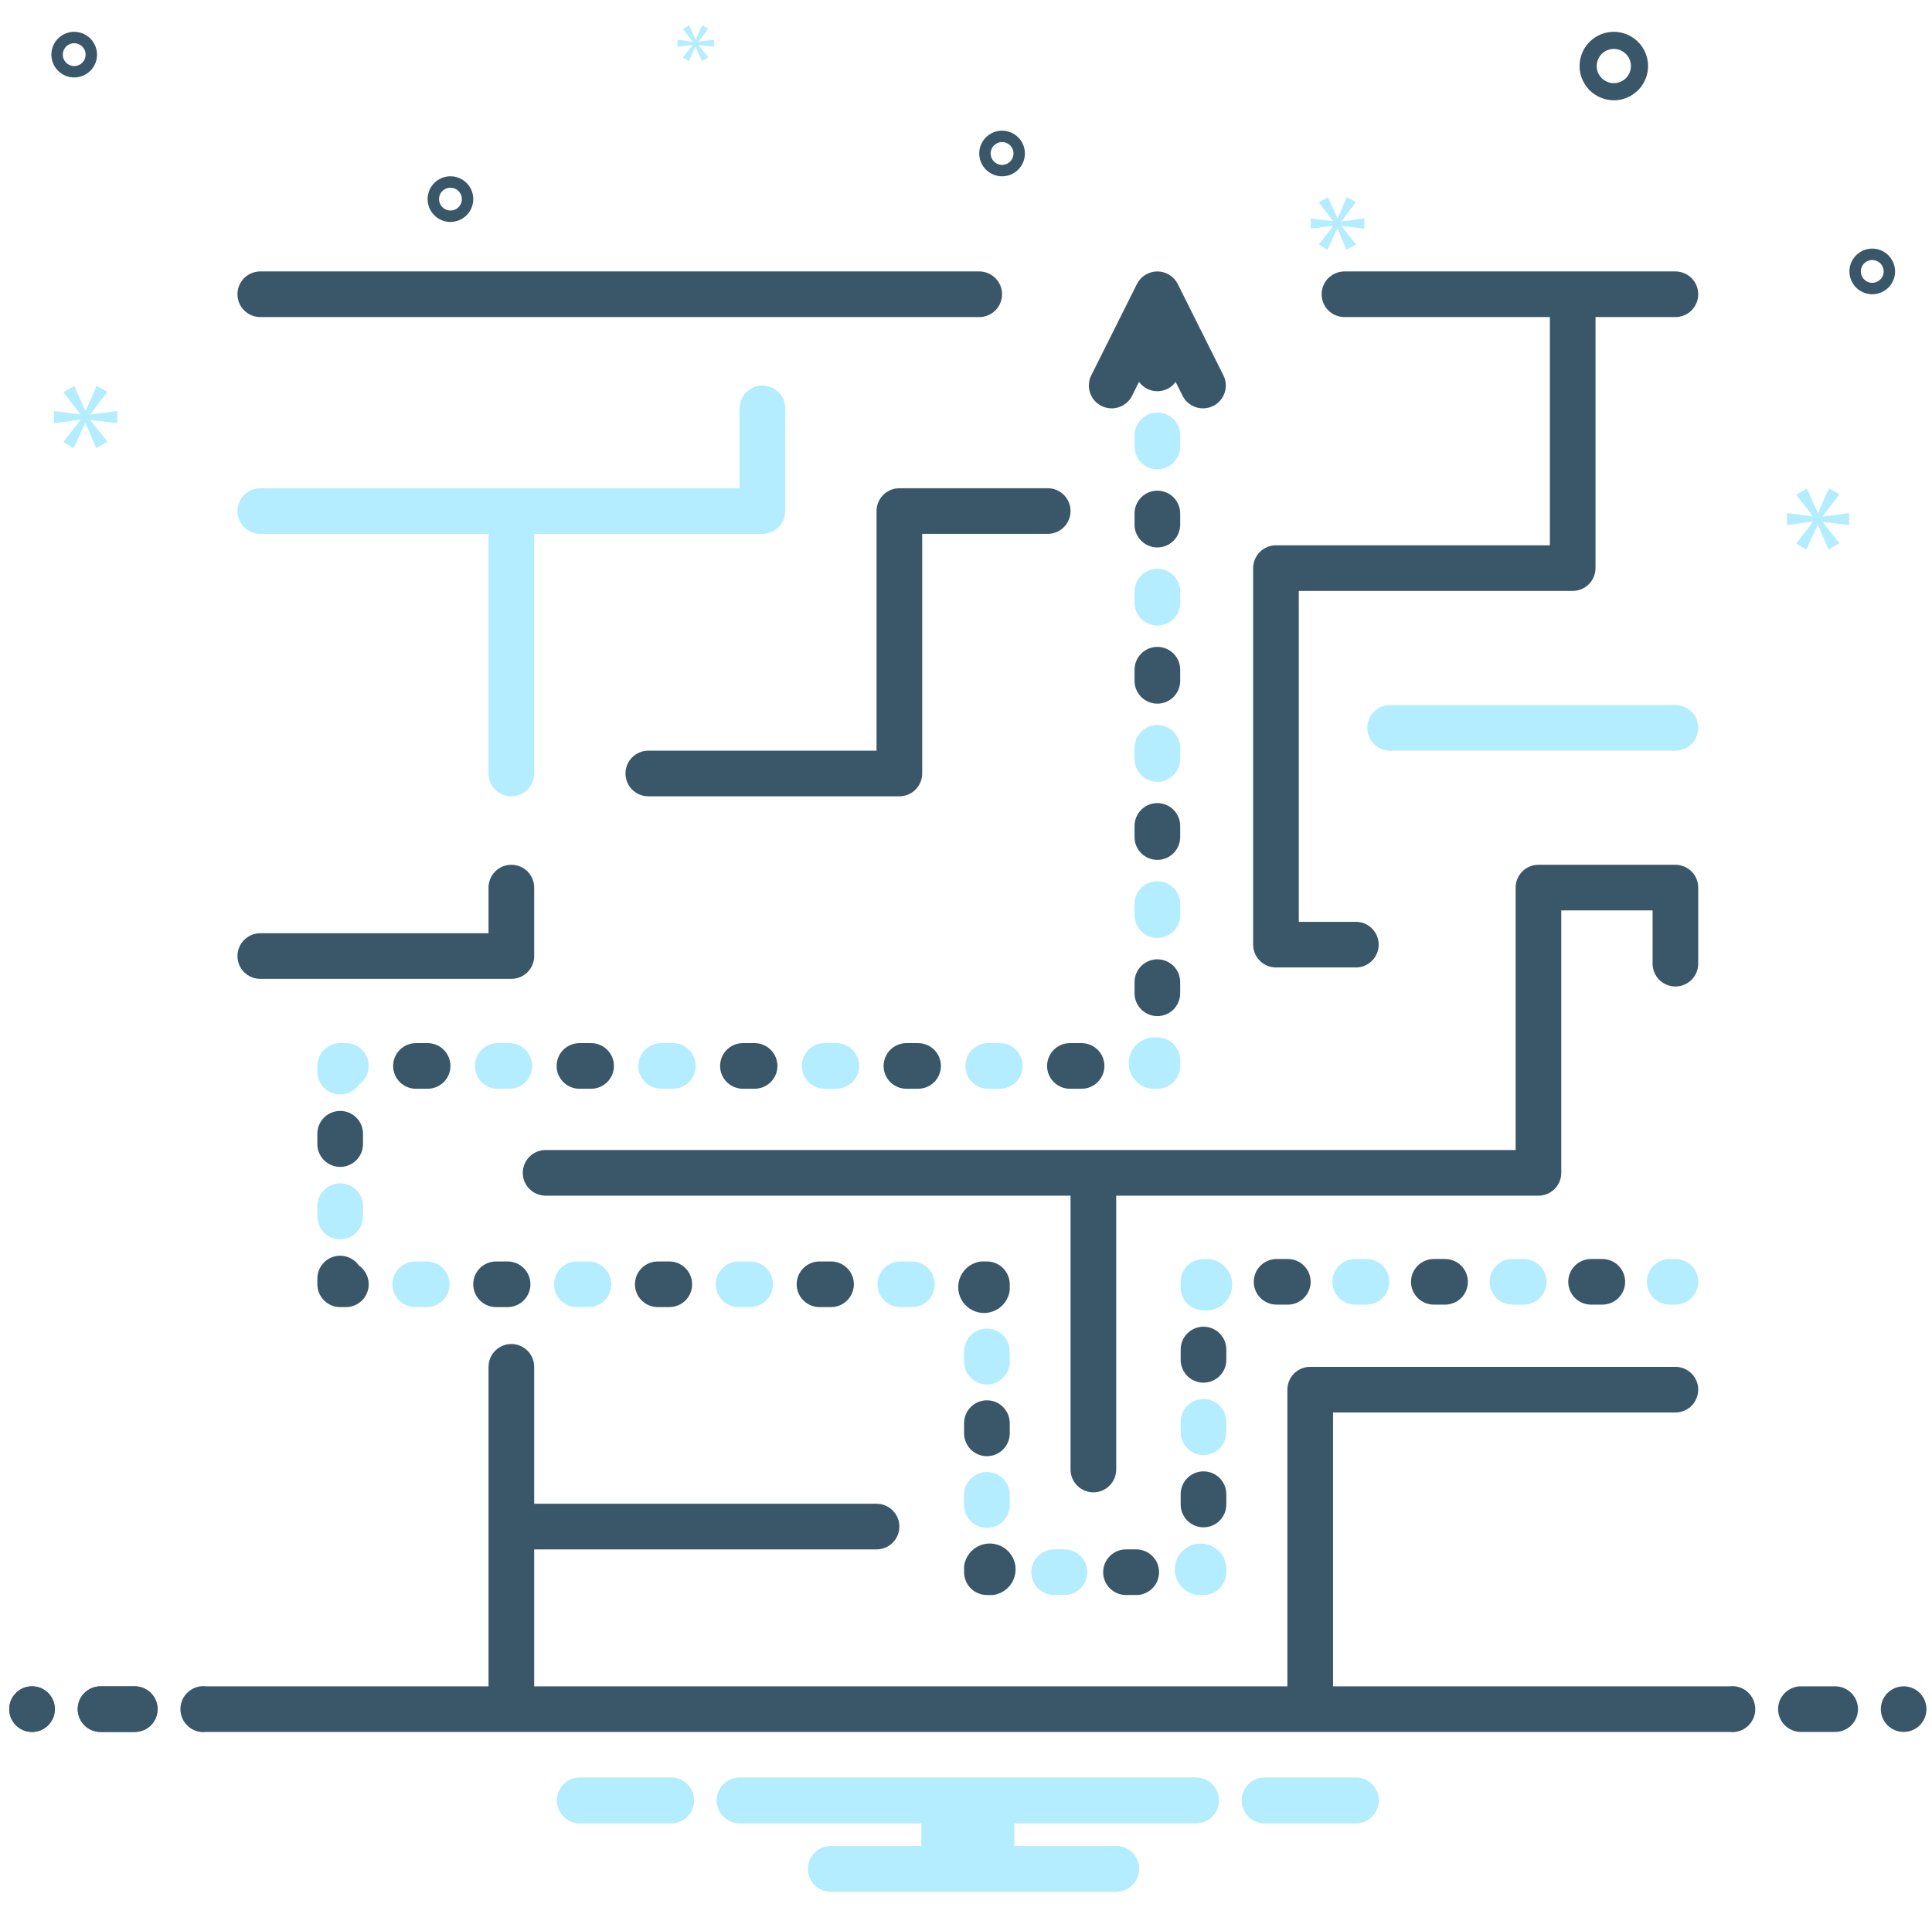 <svg width="131" height="130" viewBox="0 0 131 130" fill="none" xmlns="http://www.w3.org/2000/svg">
<g clip-path="url(#clip0_2055_398)">
<path d="M17.649 21.503H66.399C66.809 21.503 67.203 21.34 67.493 21.05C67.783 20.759 67.946 20.366 67.946 19.955C67.946 19.545 67.783 19.151 67.493 18.861C67.203 18.571 66.809 18.408 66.399 18.408H17.649C17.238 18.408 16.845 18.571 16.554 18.861C16.264 19.151 16.101 19.545 16.101 19.955C16.101 20.366 16.264 20.759 16.554 21.05C16.845 21.34 17.238 21.503 17.649 21.503Z" fill="#3A576A"/>
<path d="M17.649 66.384H34.672C35.083 66.384 35.477 66.221 35.767 65.931C36.057 65.641 36.22 65.247 36.22 64.837V60.194C36.22 59.783 36.057 59.389 35.767 59.099C35.477 58.809 35.083 58.646 34.672 58.646C34.262 58.646 33.868 58.809 33.578 59.099C33.288 59.389 33.125 59.783 33.125 60.194V63.289H17.649C17.238 63.289 16.845 63.452 16.554 63.742C16.264 64.032 16.101 64.426 16.101 64.837C16.101 65.247 16.264 65.641 16.554 65.931C16.845 66.221 17.238 66.384 17.649 66.384Z" fill="#3A576A"/>
<path d="M17.649 36.206H33.125V52.456C33.125 52.866 33.288 53.26 33.578 53.55C33.868 53.84 34.262 54.003 34.672 54.003C35.083 54.003 35.477 53.84 35.767 53.55C36.057 53.26 36.22 52.866 36.22 52.456V36.206H51.696C52.107 36.206 52.5 36.042 52.791 35.752C53.081 35.462 53.244 35.068 53.244 34.658V27.694C53.244 27.283 53.081 26.89 52.791 26.599C52.5 26.309 52.107 26.146 51.696 26.146C51.286 26.146 50.892 26.309 50.602 26.599C50.312 26.89 50.149 27.283 50.149 27.694V33.11H17.649C17.238 33.11 16.845 33.273 16.554 33.564C16.264 33.854 16.101 34.247 16.101 34.658C16.101 35.068 16.264 35.462 16.554 35.752C16.845 36.042 17.238 36.206 17.649 36.206Z" fill="#B4EDFF"/>
<path d="M86.518 65.61H91.934C92.345 65.61 92.739 65.447 93.029 65.157C93.319 64.867 93.482 64.473 93.482 64.062C93.482 63.652 93.319 63.258 93.029 62.968C92.739 62.678 92.345 62.515 91.934 62.515H88.066V40.074H106.637C107.047 40.074 107.441 39.911 107.731 39.621C108.021 39.331 108.184 38.937 108.185 38.527V21.503H113.601C114.012 21.503 114.405 21.34 114.696 21.05C114.986 20.759 115.149 20.366 115.149 19.955C115.149 19.545 114.986 19.151 114.696 18.861C114.405 18.571 114.012 18.408 113.601 18.408H91.161C90.75 18.408 90.357 18.571 90.066 18.861C89.776 19.151 89.613 19.545 89.613 19.955C89.613 20.366 89.776 20.759 90.066 21.05C90.357 21.34 90.75 21.503 91.161 21.503H105.089V36.979H86.518C86.107 36.979 85.714 37.142 85.424 37.432C85.133 37.723 84.97 38.116 84.97 38.527V64.062C84.97 64.473 85.133 64.867 85.424 65.157C85.714 65.447 86.107 65.61 86.518 65.61Z" fill="#3A576A"/>
<path d="M113.601 47.812H94.256C93.845 47.812 93.452 47.976 93.162 48.266C92.871 48.556 92.708 48.95 92.708 49.36C92.708 49.771 92.871 50.164 93.162 50.454C93.452 50.745 93.845 50.908 94.256 50.908H113.601C114.012 50.908 114.405 50.745 114.695 50.454C114.986 50.164 115.149 49.771 115.149 49.36C115.149 48.95 114.986 48.556 114.695 48.266C114.405 47.976 114.012 47.812 113.601 47.812Z" fill="#B4EDFF"/>
<path d="M59.434 34.657V50.907H43.958C43.548 50.907 43.154 51.071 42.864 51.361C42.574 51.651 42.411 52.045 42.411 52.455C42.411 52.866 42.574 53.259 42.864 53.549C43.154 53.84 43.548 54.003 43.958 54.003H60.982C61.392 54.003 61.786 53.84 62.076 53.549C62.367 53.259 62.53 52.865 62.53 52.455V36.205H71.042C71.452 36.205 71.846 36.042 72.136 35.752C72.426 35.462 72.589 35.068 72.589 34.657C72.589 34.247 72.426 33.853 72.136 33.563C71.846 33.273 71.452 33.11 71.042 33.11H60.982C60.572 33.11 60.178 33.273 59.888 33.563C59.597 33.853 59.434 34.247 59.434 34.657Z" fill="#3A576A"/>
<path d="M113.601 58.646H104.316C103.905 58.646 103.511 58.809 103.221 59.099C102.931 59.389 102.768 59.783 102.768 60.194V77.991H36.994C36.584 77.991 36.19 78.154 35.9 78.445C35.61 78.735 35.447 79.128 35.447 79.539C35.447 79.949 35.61 80.343 35.9 80.633C36.19 80.923 36.584 81.087 36.994 81.087H72.589V99.658C72.589 100.068 72.752 100.462 73.043 100.752C73.333 101.042 73.727 101.206 74.137 101.206C74.547 101.206 74.941 101.042 75.231 100.752C75.522 100.462 75.685 100.068 75.685 99.658V81.087H104.316C104.726 81.087 105.12 80.923 105.41 80.633C105.7 80.343 105.863 79.949 105.863 79.539V61.741H112.054V65.353C112.054 65.763 112.217 66.157 112.507 66.447C112.797 66.737 113.191 66.9 113.601 66.9C114.012 66.9 114.405 66.737 114.696 66.447C114.986 66.157 115.149 65.763 115.149 65.353V60.194C115.149 59.783 114.986 59.389 114.696 59.099C114.405 58.809 114.012 58.646 113.601 58.646Z" fill="#3A576A"/>
<path d="M80.023 34.822C80.023 34.412 79.86 34.018 79.57 33.728C79.279 33.438 78.886 33.275 78.475 33.275C78.065 33.275 77.671 33.438 77.381 33.728C77.091 34.018 76.928 34.412 76.928 34.822V35.579C76.928 35.989 77.091 36.383 77.381 36.673C77.671 36.964 78.065 37.127 78.475 37.127C78.886 37.127 79.279 36.964 79.57 36.673C79.86 36.383 80.023 35.989 80.023 35.579V34.822Z" fill="#3A576A"/>
<path d="M80.023 45.416C80.023 45.006 79.86 44.612 79.57 44.322C79.279 44.032 78.886 43.869 78.475 43.869C78.065 43.869 77.671 44.032 77.381 44.322C77.091 44.612 76.928 45.006 76.928 45.416V46.173C76.928 46.583 77.091 46.977 77.381 47.267C77.671 47.557 78.065 47.72 78.475 47.72C78.886 47.72 79.279 47.557 79.57 47.267C79.86 46.977 80.023 46.583 80.023 46.173V45.416Z" fill="#3A576A"/>
<path d="M80.023 50.714C80.023 50.303 79.86 49.91 79.57 49.619C79.279 49.329 78.886 49.166 78.475 49.166C78.065 49.166 77.671 49.329 77.381 49.619C77.091 49.91 76.928 50.303 76.928 50.714V51.47C76.928 51.88 77.091 52.274 77.381 52.564C77.671 52.855 78.065 53.018 78.475 53.018C78.886 53.018 79.279 52.855 79.57 52.564C79.86 52.274 80.023 51.88 80.023 51.47V50.714Z" fill="#B4EDFF"/>
<path d="M80.023 40.119C80.023 39.709 79.86 39.315 79.57 39.025C79.279 38.734 78.886 38.571 78.475 38.571C78.065 38.571 77.671 38.734 77.381 39.025C77.091 39.315 76.928 39.709 76.928 40.119V40.876C76.928 41.287 77.091 41.68 77.381 41.97C77.671 42.261 78.065 42.424 78.475 42.424C78.886 42.424 79.279 42.261 79.57 41.97C79.86 41.68 80.023 41.287 80.023 40.876V40.119Z" fill="#B4EDFF"/>
<path d="M80.023 29.525C80.023 29.115 79.86 28.721 79.57 28.431C79.279 28.141 78.886 27.977 78.475 27.977C78.065 27.977 77.671 28.141 77.381 28.431C77.091 28.721 76.928 29.115 76.928 29.525V30.282C76.928 30.692 77.091 31.086 77.381 31.376C77.671 31.666 78.065 31.829 78.475 31.829C78.886 31.829 79.279 31.666 79.57 31.376C79.86 31.086 80.023 30.692 80.023 30.282V29.525Z" fill="#B4EDFF"/>
<path d="M80.023 56.01C80.023 55.6 79.86 55.206 79.57 54.916C79.279 54.626 78.886 54.462 78.475 54.462C78.065 54.462 77.671 54.626 77.381 54.916C77.091 55.206 76.928 55.6 76.928 56.01V56.767C76.928 57.178 77.091 57.571 77.381 57.861C77.671 58.152 78.065 58.315 78.475 58.315C78.886 58.315 79.279 58.152 79.57 57.861C79.86 57.571 80.023 57.178 80.023 56.767V56.01Z" fill="#3A576A"/>
<path d="M80.023 61.307C80.023 60.897 79.86 60.503 79.57 60.213C79.279 59.923 78.886 59.76 78.475 59.76C78.065 59.76 77.671 59.923 77.381 60.213C77.091 60.503 76.928 60.897 76.928 61.307V62.064C76.928 62.474 77.091 62.868 77.381 63.158C77.671 63.448 78.065 63.611 78.475 63.611C78.886 63.611 79.279 63.448 79.57 63.158C79.86 62.868 80.023 62.474 80.023 62.064V61.307Z" fill="#B4EDFF"/>
<path d="M80.023 66.605C80.023 66.194 79.86 65.801 79.57 65.51C79.279 65.22 78.886 65.057 78.475 65.057C78.065 65.057 77.671 65.22 77.381 65.51C77.091 65.801 76.928 66.194 76.928 66.605V67.361C76.928 67.772 77.091 68.165 77.381 68.456C77.671 68.746 78.065 68.909 78.475 68.909C78.886 68.909 79.279 68.746 79.57 68.456C79.86 68.165 80.023 67.772 80.023 67.361V66.605Z" fill="#3A576A"/>
<path d="M78.475 70.354C78.014 70.304 77.552 70.438 77.189 70.729C76.827 71.019 76.595 71.441 76.544 71.902C76.493 72.363 76.626 72.826 76.916 73.189C77.206 73.551 77.627 73.784 78.088 73.836H78.475C78.886 73.836 79.279 73.673 79.57 73.383C79.86 73.093 80.023 72.699 80.023 72.289V71.902C80.023 71.491 79.86 71.098 79.57 70.807C79.279 70.517 78.886 70.354 78.475 70.354Z" fill="#B4EDFF"/>
<path d="M61.46 70.741C61.049 70.741 60.656 70.904 60.365 71.195C60.075 71.485 59.912 71.878 59.912 72.289C59.912 72.699 60.075 73.093 60.365 73.383C60.656 73.673 61.049 73.836 61.46 73.836H62.252C62.662 73.836 63.056 73.673 63.346 73.383C63.636 73.093 63.799 72.699 63.799 72.289C63.799 71.878 63.636 71.485 63.346 71.195C63.056 70.904 62.662 70.741 62.252 70.741H61.46Z" fill="#3A576A"/>
<path d="M28.995 70.741H28.203C27.793 70.741 27.399 70.904 27.109 71.195C26.819 71.485 26.656 71.878 26.656 72.289C26.656 72.699 26.819 73.093 27.109 73.383C27.399 73.673 27.793 73.836 28.203 73.836H28.995C29.406 73.836 29.799 73.673 30.09 73.383C30.38 73.093 30.543 72.699 30.543 72.289C30.543 71.878 30.38 71.485 30.09 71.195C29.799 70.904 29.406 70.741 28.995 70.741Z" fill="#3A576A"/>
<path d="M36.086 72.289C36.086 71.878 35.923 71.485 35.632 71.195C35.342 70.904 34.949 70.741 34.538 70.741H33.746C33.336 70.741 32.942 70.904 32.652 71.195C32.361 71.485 32.199 71.878 32.199 72.289C32.199 72.699 32.361 73.093 32.652 73.383C32.942 73.673 33.336 73.836 33.746 73.836H34.538C34.949 73.836 35.342 73.673 35.632 73.383C35.923 73.093 36.086 72.699 36.086 72.289Z" fill="#B4EDFF"/>
<path d="M44.832 70.741C44.421 70.741 44.028 70.904 43.737 71.195C43.447 71.485 43.284 71.878 43.284 72.289C43.284 72.699 43.447 73.093 43.737 73.383C44.028 73.673 44.421 73.836 44.832 73.836H45.623C46.033 73.836 46.427 73.673 46.717 73.383C47.008 73.093 47.171 72.699 47.171 72.289C47.171 71.878 47.008 71.485 46.717 71.195C46.427 70.904 46.033 70.741 45.623 70.741H44.832Z" fill="#B4EDFF"/>
<path d="M67.003 70.741C66.592 70.741 66.199 70.904 65.908 71.195C65.618 71.485 65.455 71.878 65.455 72.289C65.455 72.699 65.618 73.093 65.908 73.383C66.199 73.673 66.592 73.836 67.003 73.836H67.795C68.205 73.836 68.599 73.673 68.889 73.383C69.179 73.093 69.342 72.699 69.342 72.289C69.342 71.878 69.179 71.485 68.889 71.195C68.599 70.904 68.205 70.741 67.795 70.741H67.003Z" fill="#B4EDFF"/>
<path d="M55.917 70.741C55.506 70.741 55.113 70.904 54.822 71.195C54.532 71.485 54.369 71.878 54.369 72.289C54.369 72.699 54.532 73.093 54.822 73.383C55.113 73.673 55.506 73.836 55.917 73.836H56.709C57.119 73.836 57.513 73.673 57.803 73.383C58.093 73.093 58.256 72.699 58.256 72.289C58.256 71.878 58.093 71.485 57.803 71.195C57.513 70.904 57.119 70.741 56.709 70.741H55.917Z" fill="#B4EDFF"/>
<path d="M39.289 70.741C38.879 70.741 38.485 70.904 38.195 71.195C37.904 71.485 37.742 71.878 37.742 72.289C37.742 72.699 37.904 73.093 38.195 73.383C38.485 73.673 38.879 73.836 39.289 73.836H40.08C40.491 73.836 40.884 73.673 41.175 73.383C41.465 73.093 41.628 72.699 41.628 72.289C41.628 71.878 41.465 71.485 41.175 71.195C40.884 70.904 40.491 70.741 40.08 70.741H39.289Z" fill="#3A576A"/>
<path d="M70.998 72.289C70.998 72.699 71.161 73.093 71.451 73.383C71.741 73.673 72.135 73.836 72.545 73.836H73.337C73.748 73.836 74.141 73.673 74.432 73.383C74.722 73.093 74.885 72.699 74.885 72.289C74.885 71.878 74.722 71.485 74.432 71.195C74.141 70.904 73.748 70.741 73.337 70.741H72.545C72.135 70.741 71.741 70.904 71.451 71.195C71.161 71.485 70.998 71.878 70.998 72.289Z" fill="#3A576A"/>
<path d="M50.374 70.741C49.964 70.741 49.57 70.904 49.28 71.195C48.989 71.485 48.826 71.878 48.826 72.289C48.826 72.699 48.989 73.093 49.28 73.383C49.57 73.673 49.964 73.836 50.374 73.836H51.166C51.576 73.836 51.97 73.673 52.26 73.383C52.55 73.093 52.714 72.699 52.714 72.289C52.714 71.878 52.55 71.485 52.26 71.195C51.97 70.904 51.576 70.741 51.166 70.741H50.374Z" fill="#3A576A"/>
<path d="M23.452 70.741H23.065C22.655 70.741 22.261 70.904 21.971 71.195C21.681 71.485 21.518 71.878 21.518 72.289V72.676C21.518 73.005 21.623 73.326 21.818 73.592C22.013 73.858 22.288 74.054 22.602 74.153C22.917 74.251 23.255 74.247 23.566 74.14C23.878 74.033 24.148 73.83 24.336 73.559C24.606 73.371 24.81 73.102 24.917 72.79C25.023 72.478 25.028 72.14 24.929 71.826C24.831 71.511 24.634 71.236 24.369 71.041C24.103 70.846 23.782 70.741 23.452 70.741Z" fill="#B4EDFF"/>
<path d="M23.065 79.135C23.476 79.135 23.869 78.972 24.16 78.682C24.45 78.392 24.613 77.998 24.613 77.588V76.885C24.613 76.475 24.45 76.081 24.16 75.791C23.869 75.501 23.476 75.338 23.065 75.338C22.655 75.338 22.261 75.501 21.971 75.791C21.681 76.081 21.518 76.475 21.518 76.885V77.588C21.518 77.998 21.681 78.392 21.971 78.682C22.261 78.972 22.655 79.135 23.065 79.135Z" fill="#3A576A"/>
<path d="M21.518 82.498C21.518 82.909 21.681 83.302 21.971 83.593C22.261 83.883 22.655 84.046 23.065 84.046C23.476 84.046 23.869 83.883 24.16 83.593C24.45 83.302 24.613 82.909 24.613 82.498V81.797C24.613 81.387 24.45 80.993 24.16 80.703C23.869 80.413 23.476 80.249 23.065 80.249C22.655 80.249 22.261 80.413 21.971 80.703C21.681 80.993 21.518 81.387 21.518 81.797V82.498Z" fill="#B4EDFF"/>
<path d="M21.518 87.095C21.518 87.506 21.681 87.899 21.971 88.189C22.261 88.48 22.655 88.643 23.065 88.643H23.452C23.782 88.643 24.103 88.538 24.369 88.343C24.634 88.148 24.831 87.873 24.929 87.558C25.028 87.244 25.023 86.906 24.917 86.594C24.81 86.282 24.606 86.013 24.336 85.825C24.148 85.554 23.878 85.351 23.566 85.244C23.255 85.137 22.917 85.133 22.602 85.231C22.288 85.33 22.013 85.526 21.818 85.792C21.623 86.058 21.518 86.379 21.518 86.708V87.095Z" fill="#3A576A"/>
<path d="M45.383 88.643C45.794 88.643 46.188 88.48 46.478 88.19C46.768 87.9 46.931 87.506 46.931 87.096C46.931 86.685 46.768 86.291 46.478 86.001C46.188 85.711 45.794 85.548 45.383 85.548H44.6C44.189 85.548 43.796 85.711 43.505 86.001C43.215 86.291 43.052 86.685 43.052 87.096C43.052 87.506 43.215 87.9 43.505 88.19C43.796 88.48 44.189 88.643 44.6 88.643H45.383Z" fill="#3A576A"/>
<path d="M56.349 88.643C56.76 88.643 57.153 88.48 57.443 88.19C57.734 87.9 57.897 87.506 57.897 87.096C57.897 86.685 57.734 86.291 57.443 86.001C57.153 85.711 56.76 85.548 56.349 85.548H55.565C55.155 85.548 54.761 85.711 54.471 86.001C54.181 86.291 54.018 86.685 54.018 87.096C54.018 87.506 54.181 87.9 54.471 88.19C54.761 88.48 55.155 88.643 55.565 88.643H56.349Z" fill="#3A576A"/>
<path d="M61.831 88.643C62.242 88.643 62.636 88.48 62.926 88.19C63.216 87.9 63.379 87.506 63.379 87.096C63.379 86.685 63.216 86.291 62.926 86.001C62.636 85.711 62.242 85.548 61.831 85.548H61.049C60.638 85.548 60.245 85.711 59.954 86.001C59.664 86.291 59.501 86.685 59.501 87.096C59.501 87.506 59.664 87.9 59.954 88.19C60.245 88.48 60.638 88.643 61.049 88.643H61.831Z" fill="#B4EDFF"/>
<path d="M50.866 88.643C51.276 88.643 51.67 88.48 51.96 88.19C52.251 87.9 52.413 87.506 52.413 87.096C52.413 86.685 52.251 86.291 51.96 86.001C51.67 85.711 51.276 85.548 50.866 85.548H50.083C49.673 85.548 49.279 85.711 48.989 86.001C48.699 86.291 48.535 86.685 48.535 87.096C48.535 87.506 48.699 87.9 48.989 88.19C49.279 88.48 49.673 88.643 50.083 88.643H50.866Z" fill="#B4EDFF"/>
<path d="M28.935 85.548H28.152C27.741 85.548 27.348 85.711 27.058 86.001C26.767 86.291 26.604 86.685 26.604 87.096C26.604 87.506 26.767 87.9 27.058 88.19C27.348 88.48 27.741 88.643 28.152 88.643H28.935C29.345 88.643 29.739 88.48 30.029 88.19C30.319 87.9 30.482 87.506 30.482 87.096C30.482 86.685 30.319 86.291 30.029 86.001C29.739 85.711 29.345 85.548 28.935 85.548Z" fill="#B4EDFF"/>
<path d="M32.087 87.096C32.087 87.506 32.25 87.9 32.54 88.19C32.83 88.48 33.224 88.643 33.634 88.643H34.418C34.828 88.643 35.222 88.48 35.512 88.19C35.803 87.9 35.965 87.506 35.965 87.096C35.965 86.685 35.803 86.291 35.512 86.001C35.222 85.711 34.828 85.548 34.418 85.548H33.634C33.224 85.548 32.83 85.711 32.54 86.001C32.25 86.291 32.087 86.685 32.087 87.096Z" fill="#3A576A"/>
<path d="M39.9 88.643C40.311 88.643 40.704 88.48 40.995 88.19C41.285 87.9 41.448 87.506 41.448 87.096C41.448 86.685 41.285 86.291 40.995 86.001C40.704 85.711 40.311 85.548 39.9 85.548H39.117C38.707 85.548 38.313 85.711 38.023 86.001C37.733 86.291 37.57 86.685 37.57 87.096C37.57 87.506 37.733 87.9 38.023 88.19C38.313 88.48 38.707 88.643 39.117 88.643H39.9Z" fill="#B4EDFF"/>
<path d="M66.918 85.548H66.531C66.203 85.584 65.892 85.713 65.634 85.918C65.376 86.124 65.181 86.398 65.071 86.709C64.962 87.02 64.943 87.356 65.016 87.678C65.09 88 65.252 88.294 65.486 88.528C65.719 88.761 66.014 88.924 66.335 88.997C66.657 89.07 66.993 89.051 67.304 88.942C67.616 88.833 67.89 88.638 68.095 88.38C68.301 88.121 68.429 87.81 68.466 87.482V87.096C68.466 86.685 68.302 86.291 68.012 86.001C67.722 85.711 67.328 85.548 66.918 85.548Z" fill="#3A576A"/>
<path d="M66.918 93.892C67.328 93.892 67.722 93.729 68.012 93.438C68.302 93.148 68.466 92.755 68.466 92.344V91.65C68.466 91.239 68.302 90.846 68.012 90.555C67.722 90.265 67.328 90.102 66.918 90.102C66.507 90.102 66.114 90.265 65.824 90.555C65.533 90.846 65.37 91.239 65.37 91.65V92.344C65.37 92.755 65.533 93.148 65.824 93.438C66.114 93.729 66.507 93.892 66.918 93.892Z" fill="#B4EDFF"/>
<path d="M65.37 102.069C65.37 102.479 65.533 102.873 65.824 103.163C66.114 103.453 66.507 103.616 66.918 103.616C67.328 103.616 67.722 103.453 68.012 103.163C68.302 102.873 68.466 102.479 68.466 102.069V101.373C68.466 100.963 68.302 100.569 68.012 100.279C67.722 99.989 67.328 99.826 66.918 99.826C66.507 99.826 66.114 99.989 65.824 100.279C65.533 100.569 65.37 100.963 65.37 101.373V102.069Z" fill="#B4EDFF"/>
<path d="M65.37 97.206C65.37 97.617 65.533 98.01 65.824 98.301C66.114 98.591 66.507 98.754 66.918 98.754C67.328 98.754 67.722 98.591 68.012 98.301C68.302 98.01 68.466 97.617 68.466 97.206V96.512C68.466 96.102 68.302 95.708 68.012 95.418C67.722 95.127 67.328 94.964 66.918 94.964C66.507 94.964 66.114 95.127 65.824 95.418C65.533 95.708 65.37 96.102 65.37 96.512V97.206Z" fill="#3A576A"/>
<path d="M65.37 106.622C65.37 107.032 65.533 107.426 65.824 107.716C66.114 108.007 66.507 108.17 66.918 108.17H67.305C67.633 108.133 67.944 108.005 68.202 107.799C68.46 107.594 68.655 107.32 68.764 107.008C68.874 106.697 68.893 106.361 68.82 106.039C68.746 105.718 68.584 105.423 68.35 105.19C68.117 104.957 67.822 104.794 67.501 104.721C67.179 104.647 66.843 104.666 66.532 104.776C66.22 104.885 65.946 105.08 65.741 105.338C65.535 105.596 65.407 105.907 65.37 106.235V106.622Z" fill="#3A576A"/>
<path d="M77.043 108.169C77.454 108.169 77.847 108.006 78.138 107.716C78.428 107.426 78.591 107.032 78.591 106.622C78.591 106.211 78.428 105.818 78.138 105.528C77.847 105.237 77.454 105.074 77.043 105.074H76.348C75.938 105.074 75.544 105.237 75.254 105.528C74.963 105.818 74.8 106.211 74.8 106.622C74.8 107.032 74.963 107.426 75.254 107.716C75.544 108.006 75.938 108.169 76.348 108.169H77.043Z" fill="#3A576A"/>
<path d="M72.174 108.169C72.585 108.169 72.979 108.006 73.269 107.716C73.559 107.426 73.722 107.032 73.722 106.622C73.722 106.211 73.559 105.818 73.269 105.528C72.979 105.237 72.585 105.074 72.174 105.074H71.478C71.068 105.074 70.674 105.237 70.384 105.528C70.094 105.818 69.931 106.211 69.931 106.622C69.931 107.032 70.094 107.426 70.384 107.716C70.674 108.006 71.068 108.169 71.478 108.169H72.174Z" fill="#B4EDFF"/>
<path d="M81.217 108.17H81.604C82.014 108.17 82.408 108.007 82.698 107.716C82.988 107.426 83.151 107.032 83.151 106.622V106.235C83.115 105.907 82.987 105.596 82.781 105.338C82.576 105.08 82.302 104.885 81.99 104.776C81.679 104.666 81.343 104.647 81.021 104.721C80.699 104.794 80.405 104.957 80.171 105.19C79.938 105.423 79.775 105.718 79.702 106.039C79.629 106.361 79.648 106.697 79.757 107.008C79.866 107.32 80.061 107.594 80.32 107.799C80.578 108.005 80.889 108.133 81.217 108.17Z" fill="#B4EDFF"/>
<path d="M80.056 97.126C80.056 97.536 80.219 97.93 80.509 98.22C80.8 98.51 81.193 98.673 81.604 98.673C82.014 98.673 82.408 98.51 82.698 98.22C82.988 97.93 83.151 97.536 83.151 97.126V96.425C83.151 96.015 82.988 95.621 82.698 95.331C82.408 95.04 82.014 94.877 81.604 94.877C81.193 94.877 80.8 95.04 80.509 95.331C80.219 95.621 80.056 96.015 80.056 96.425V97.126Z" fill="#B4EDFF"/>
<path d="M80.056 102.03C80.056 102.441 80.219 102.834 80.509 103.125C80.8 103.415 81.193 103.578 81.604 103.578C82.014 103.578 82.408 103.415 82.698 103.125C82.988 102.834 83.151 102.441 83.151 102.03V101.33C83.151 100.919 82.988 100.526 82.698 100.236C82.408 99.945 82.014 99.782 81.604 99.782C81.193 99.782 80.8 99.945 80.509 100.236C80.219 100.526 80.056 100.919 80.056 101.33V102.03Z" fill="#3A576A"/>
<path d="M80.056 92.221C80.056 92.631 80.219 93.025 80.509 93.315C80.8 93.605 81.193 93.768 81.604 93.768C82.014 93.768 82.408 93.605 82.698 93.315C82.988 93.025 83.151 92.631 83.151 92.221V91.519C83.151 91.109 82.988 90.715 82.698 90.425C82.408 90.135 82.014 89.972 81.604 89.972C81.193 89.972 80.8 90.135 80.509 90.425C80.219 90.715 80.056 91.109 80.056 91.519V92.221Z" fill="#3A576A"/>
<path d="M81.604 88.863C82.065 88.913 82.528 88.779 82.89 88.489C83.252 88.198 83.484 87.776 83.535 87.315C83.586 86.854 83.453 86.391 83.163 86.028C82.873 85.666 82.452 85.433 81.991 85.381H81.604C81.193 85.381 80.8 85.544 80.51 85.834C80.219 86.124 80.056 86.518 80.056 86.928V87.315C80.056 87.726 80.219 88.12 80.51 88.41C80.8 88.7 81.193 88.863 81.604 88.863Z" fill="#B4EDFF"/>
<path d="M87.322 88.476C87.732 88.476 88.126 88.313 88.416 88.023C88.706 87.733 88.869 87.339 88.869 86.928C88.869 86.518 88.706 86.124 88.416 85.834C88.126 85.544 87.732 85.381 87.322 85.381H86.56C86.15 85.381 85.756 85.544 85.466 85.834C85.175 86.124 85.013 86.518 85.013 86.928C85.013 87.339 85.175 87.733 85.466 88.023C85.756 88.313 86.15 88.476 86.56 88.476H87.322Z" fill="#3A576A"/>
<path d="M103.314 88.476C103.725 88.476 104.118 88.313 104.409 88.023C104.699 87.733 104.862 87.339 104.862 86.928C104.862 86.518 104.699 86.124 104.409 85.834C104.118 85.544 103.725 85.381 103.314 85.381H102.553C102.142 85.381 101.748 85.544 101.458 85.834C101.168 86.124 101.005 86.518 101.005 86.928C101.005 87.339 101.168 87.733 101.458 88.023C101.748 88.313 102.142 88.476 102.553 88.476H103.314Z" fill="#B4EDFF"/>
<path d="M97.984 88.476C98.394 88.476 98.788 88.313 99.078 88.023C99.368 87.733 99.531 87.339 99.531 86.928C99.531 86.518 99.368 86.124 99.078 85.834C98.788 85.544 98.394 85.381 97.984 85.381H97.222C96.811 85.381 96.418 85.544 96.128 85.834C95.837 86.124 95.674 86.518 95.674 86.928C95.674 87.339 95.837 87.733 96.128 88.023C96.418 88.313 96.811 88.476 97.222 88.476H97.984Z" fill="#3A576A"/>
<path d="M92.652 88.476C93.063 88.476 93.456 88.313 93.747 88.023C94.037 87.733 94.2 87.339 94.2 86.928C94.2 86.518 94.037 86.124 93.747 85.834C93.456 85.544 93.063 85.381 92.652 85.381H91.891C91.48 85.381 91.087 85.544 90.796 85.834C90.506 86.124 90.343 86.518 90.343 86.928C90.343 87.339 90.506 87.733 90.796 88.023C91.087 88.313 91.48 88.476 91.891 88.476H92.652Z" fill="#B4EDFF"/>
<path d="M108.646 88.476C109.056 88.476 109.45 88.313 109.74 88.023C110.03 87.733 110.193 87.339 110.193 86.928C110.193 86.518 110.03 86.124 109.74 85.834C109.45 85.544 109.056 85.381 108.646 85.381H107.884C107.473 85.381 107.08 85.544 106.789 85.834C106.499 86.124 106.336 86.518 106.336 86.928C106.336 87.339 106.499 87.733 106.789 88.023C107.08 88.313 107.473 88.476 107.884 88.476H108.646Z" fill="#3A576A"/>
<path d="M113.601 85.381H113.214C112.804 85.381 112.41 85.544 112.12 85.834C111.83 86.124 111.667 86.518 111.667 86.928C111.667 87.339 111.83 87.733 112.12 88.023C112.41 88.313 112.804 88.476 113.214 88.476H113.601C114.012 88.476 114.405 88.313 114.696 88.023C114.986 87.733 115.149 87.339 115.149 86.928C115.149 86.518 114.986 86.124 114.696 85.834C114.405 85.544 114.012 85.381 113.601 85.381Z" fill="#B4EDFF"/>
<path d="M74.686 27.53C74.868 27.621 75.066 27.675 75.269 27.69C75.472 27.704 75.675 27.679 75.868 27.614C76.061 27.55 76.239 27.448 76.393 27.315C76.546 27.182 76.672 27.02 76.763 26.838L77.232 25.899C77.374 26.095 77.561 26.255 77.777 26.365C77.993 26.475 78.231 26.532 78.474 26.533C78.716 26.533 78.955 26.476 79.171 26.366C79.387 26.256 79.574 26.097 79.716 25.901L80.184 26.838C80.368 27.205 80.69 27.484 81.079 27.614C81.469 27.744 81.894 27.714 82.261 27.53C82.628 27.347 82.907 27.025 83.037 26.635C83.167 26.246 83.137 25.821 82.953 25.454L79.858 19.263C79.73 19.006 79.532 18.79 79.287 18.639C79.043 18.488 78.761 18.408 78.474 18.408C78.186 18.408 77.904 18.488 77.66 18.639C77.415 18.79 77.218 19.006 77.089 19.263L73.994 25.454C73.903 25.635 73.849 25.833 73.835 26.036C73.82 26.239 73.846 26.442 73.91 26.635C73.974 26.828 74.076 27.006 74.209 27.16C74.342 27.314 74.504 27.439 74.686 27.53Z" fill="#3A576A"/>
<path d="M2.173 117.455C3.027 117.455 3.72 116.762 3.72 115.907C3.72 115.053 3.027 114.36 2.173 114.36C1.318 114.36 0.625 115.053 0.625 115.907C0.625 116.762 1.318 117.455 2.173 117.455Z" fill="#3A576A"/>
<path d="M9.137 114.36H6.815C6.405 114.36 6.011 114.523 5.721 114.813C5.431 115.103 5.268 115.497 5.268 115.907C5.268 116.318 5.431 116.712 5.721 117.002C6.011 117.292 6.405 117.455 6.815 117.455H9.137C9.547 117.455 9.941 117.292 10.231 117.002C10.521 116.712 10.684 116.318 10.684 115.907C10.684 115.497 10.521 115.103 10.231 114.813C9.941 114.523 9.547 114.36 9.137 114.36Z" fill="#3A576A"/>
<path d="M92.053 120.551H85.625C85.236 120.582 84.873 120.759 84.608 121.045C84.343 121.332 84.196 121.708 84.196 122.098C84.196 122.489 84.343 122.865 84.608 123.151C84.873 123.438 85.236 123.615 85.625 123.646H92.053C92.442 123.615 92.806 123.438 93.07 123.151C93.335 122.865 93.482 122.489 93.482 122.098C93.482 121.708 93.335 121.332 93.07 121.045C92.806 120.759 92.442 120.582 92.053 120.551Z" fill="#B4EDFF"/>
<path d="M45.625 120.551H39.196C38.807 120.582 38.444 120.759 38.18 121.045C37.915 121.332 37.768 121.708 37.768 122.098C37.768 122.489 37.915 122.865 38.18 123.151C38.444 123.438 38.807 123.615 39.196 123.646H45.625C46.014 123.615 46.377 123.438 46.642 123.151C46.907 122.865 47.054 122.489 47.054 122.098C47.054 121.708 46.907 121.332 46.642 121.045C46.377 120.759 46.014 120.582 45.625 120.551Z" fill="#B4EDFF"/>
<path d="M81.101 120.551H50.149C49.738 120.551 49.345 120.714 49.054 121.004C48.764 121.294 48.601 121.688 48.601 122.098C48.601 122.509 48.764 122.902 49.054 123.193C49.345 123.483 49.738 123.646 50.149 123.646H62.483V125.194H56.339C55.929 125.194 55.535 125.357 55.245 125.647C54.955 125.937 54.792 126.331 54.792 126.741C54.792 127.152 54.955 127.545 55.245 127.836C55.535 128.126 55.929 128.289 56.339 128.289H75.684C76.095 128.289 76.489 128.126 76.779 127.836C77.069 127.545 77.232 127.152 77.232 126.741C77.232 126.331 77.069 125.937 76.779 125.647C76.489 125.357 76.095 125.194 75.684 125.194H68.766V123.646H81.101C81.511 123.646 81.905 123.483 82.195 123.193C82.486 122.902 82.649 122.509 82.649 122.098C82.649 121.688 82.486 121.294 82.195 121.004C81.905 120.714 81.511 120.551 81.101 120.551Z" fill="#B4EDFF"/>
<path d="M2.173 117.455C3.027 117.455 3.72 116.762 3.72 115.907C3.72 115.053 3.027 114.36 2.173 114.36C1.318 114.36 0.625 115.053 0.625 115.907C0.625 116.762 1.318 117.455 2.173 117.455Z" fill="#3A576A"/>
<path d="M9.137 114.36H6.815C6.405 114.36 6.011 114.523 5.721 114.813C5.431 115.103 5.268 115.497 5.268 115.907C5.268 116.318 5.431 116.712 5.721 117.002C6.011 117.292 6.405 117.455 6.815 117.455H9.137C9.547 117.455 9.941 117.292 10.231 117.002C10.521 116.712 10.684 116.318 10.684 115.907C10.684 115.497 10.521 115.103 10.231 114.813C9.941 114.523 9.547 114.36 9.137 114.36Z" fill="#3A576A"/>
<path d="M92.053 120.551H85.625C85.236 120.582 84.873 120.759 84.608 121.045C84.343 121.332 84.196 121.708 84.196 122.098C84.196 122.489 84.343 122.865 84.608 123.151C84.873 123.438 85.236 123.615 85.625 123.646H92.053C92.442 123.615 92.806 123.438 93.07 123.151C93.335 122.865 93.482 122.489 93.482 122.098C93.482 121.708 93.335 121.332 93.07 121.045C92.806 120.759 92.442 120.582 92.053 120.551Z" fill="#B4EDFF"/>
<path d="M45.625 120.551H39.196C38.807 120.582 38.444 120.759 38.18 121.045C37.915 121.332 37.768 121.708 37.768 122.098C37.768 122.489 37.915 122.865 38.18 123.151C38.444 123.438 38.807 123.615 39.196 123.646H45.625C46.014 123.615 46.377 123.438 46.642 123.151C46.907 122.865 47.054 122.489 47.054 122.098C47.054 121.708 46.907 121.332 46.642 121.045C46.377 120.759 46.014 120.582 45.625 120.551Z" fill="#B4EDFF"/>
<path d="M81.101 120.551H50.149C49.738 120.551 49.345 120.714 49.054 121.004C48.764 121.294 48.601 121.688 48.601 122.098C48.601 122.509 48.764 122.902 49.054 123.193C49.345 123.483 49.738 123.646 50.149 123.646H62.483V125.194H56.339C55.929 125.194 55.535 125.357 55.245 125.647C54.955 125.937 54.792 126.331 54.792 126.741C54.792 127.152 54.955 127.545 55.245 127.836C55.535 128.126 55.929 128.289 56.339 128.289H75.684C76.095 128.289 76.489 128.126 76.779 127.836C77.069 127.545 77.232 127.152 77.232 126.741C77.232 126.331 77.069 125.937 76.779 125.647C76.489 125.357 76.095 125.194 75.684 125.194H68.766V123.646H81.101C81.511 123.646 81.905 123.483 82.195 123.193C82.486 122.902 82.649 122.509 82.649 122.098C82.649 121.688 82.486 121.294 82.195 121.004C81.905 120.714 81.511 120.551 81.101 120.551Z" fill="#B4EDFF"/>
<path d="M124.434 114.36H122.113C121.703 114.36 121.309 114.523 121.019 114.813C120.728 115.103 120.565 115.497 120.565 115.907C120.565 116.318 120.728 116.712 121.019 117.002C121.309 117.292 121.703 117.455 122.113 117.455H124.434C124.845 117.455 125.239 117.292 125.529 117.002C125.819 116.712 125.982 116.318 125.982 115.907C125.982 115.497 125.819 115.103 125.529 114.813C125.239 114.523 124.845 114.36 124.434 114.36Z" fill="#3A576A"/>
<path d="M129.077 117.455C129.932 117.455 130.625 116.762 130.625 115.907C130.625 115.053 129.932 114.36 129.077 114.36C128.223 114.36 127.53 115.053 127.53 115.907C127.53 116.762 128.223 117.455 129.077 117.455Z" fill="#3A576A"/>
<path d="M117.255 114.36H90.387V95.789H113.601C114.012 95.789 114.405 95.626 114.696 95.336C114.986 95.045 115.149 94.652 115.149 94.241C115.149 93.831 114.986 93.437 114.696 93.147C114.405 92.857 114.012 92.694 113.601 92.694H88.839C88.429 92.694 88.035 92.857 87.745 93.147C87.455 93.437 87.292 93.831 87.292 94.241V114.36H36.22V105.075H59.434C59.845 105.075 60.239 104.912 60.529 104.621C60.819 104.331 60.982 103.937 60.982 103.527C60.982 103.116 60.819 102.723 60.529 102.433C60.239 102.142 59.845 101.979 59.434 101.979H36.22V92.694C36.22 92.283 36.057 91.889 35.767 91.599C35.477 91.309 35.083 91.146 34.673 91.146C34.262 91.146 33.868 91.309 33.578 91.599C33.288 91.889 33.125 92.283 33.125 92.694V114.36H13.995C13.775 114.332 13.552 114.35 13.339 114.415C13.127 114.479 12.93 114.588 12.764 114.735C12.597 114.881 12.463 115.062 12.371 115.264C12.28 115.466 12.232 115.686 12.232 115.908C12.232 116.13 12.28 116.349 12.371 116.552C12.463 116.754 12.597 116.934 12.764 117.081C12.93 117.227 13.127 117.337 13.339 117.401C13.552 117.466 13.775 117.484 13.995 117.456H117.255C117.475 117.484 117.699 117.466 117.911 117.401C118.123 117.337 118.32 117.227 118.486 117.081C118.653 116.934 118.787 116.754 118.879 116.552C118.97 116.349 119.018 116.13 119.018 115.908C119.018 115.686 118.97 115.466 118.879 115.264C118.787 115.062 118.653 114.881 118.486 114.735C118.32 114.588 118.123 114.479 117.911 114.415C117.699 114.35 117.475 114.332 117.255 114.36Z" fill="#3A576A"/>
<path d="M109.425 6.801C109.884 6.801 110.333 6.664 110.715 6.409C111.097 6.154 111.394 5.792 111.57 5.368C111.746 4.943 111.792 4.477 111.702 4.026C111.612 3.576 111.391 3.162 111.067 2.838C110.742 2.513 110.328 2.292 109.878 2.202C109.428 2.113 108.961 2.159 108.537 2.334C108.113 2.51 107.75 2.808 107.495 3.189C107.24 3.571 107.104 4.02 107.104 4.479C107.104 5.095 107.349 5.685 107.784 6.12C108.22 6.555 108.81 6.8 109.425 6.801ZM109.425 3.318C109.655 3.318 109.879 3.386 110.07 3.514C110.261 3.642 110.41 3.823 110.498 4.035C110.585 4.247 110.608 4.48 110.564 4.706C110.519 4.931 110.408 5.138 110.246 5.3C110.084 5.462 109.877 5.573 109.652 5.618C109.426 5.662 109.193 5.639 108.981 5.551C108.769 5.464 108.588 5.315 108.46 5.124C108.333 4.933 108.264 4.709 108.264 4.479C108.265 4.171 108.387 3.876 108.605 3.659C108.822 3.441 109.117 3.319 109.425 3.318Z" fill="#3A576A"/>
<path d="M67.946 8.861C67.64 8.861 67.341 8.952 67.087 9.122C66.832 9.292 66.634 9.534 66.516 9.817C66.399 10.1 66.369 10.411 66.428 10.711C66.488 11.011 66.635 11.287 66.852 11.503C67.068 11.72 67.344 11.867 67.644 11.927C67.945 11.986 68.256 11.956 68.538 11.839C68.821 11.722 69.063 11.523 69.233 11.269C69.403 11.014 69.494 10.715 69.494 10.409C69.493 9.999 69.33 9.605 69.04 9.315C68.75 9.025 68.357 8.862 67.946 8.861ZM67.946 11.183C67.793 11.183 67.644 11.137 67.516 11.052C67.389 10.967 67.29 10.847 67.231 10.705C67.173 10.564 67.157 10.408 67.187 10.258C67.217 10.108 67.291 9.97 67.399 9.862C67.507 9.754 67.645 9.68 67.795 9.65C67.945 9.62 68.101 9.635 68.242 9.694C68.384 9.753 68.505 9.852 68.59 9.979C68.675 10.106 68.72 10.256 68.72 10.409C68.72 10.614 68.638 10.811 68.493 10.956C68.348 11.101 68.151 11.183 67.946 11.183Z" fill="#3A576A"/>
<path d="M5.032 2.158C4.726 2.158 4.427 2.248 4.172 2.419C3.918 2.589 3.719 2.83 3.602 3.113C3.485 3.396 3.454 3.707 3.514 4.007C3.574 4.307 3.721 4.583 3.938 4.8C4.154 5.016 4.43 5.163 4.73 5.223C5.03 5.283 5.341 5.252 5.624 5.135C5.907 5.018 6.149 4.82 6.319 4.565C6.489 4.311 6.58 4.011 6.58 3.705C6.579 3.295 6.416 2.902 6.126 2.612C5.836 2.321 5.442 2.158 5.032 2.158ZM5.032 4.479C4.879 4.479 4.729 4.434 4.602 4.349C4.475 4.264 4.376 4.143 4.317 4.001C4.259 3.86 4.243 3.704 4.273 3.554C4.303 3.404 4.377 3.266 4.485 3.158C4.593 3.05 4.731 2.976 4.881 2.946C5.031 2.917 5.187 2.932 5.328 2.99C5.47 3.049 5.59 3.148 5.675 3.275C5.76 3.403 5.806 3.552 5.806 3.705C5.806 3.91 5.724 4.107 5.579 4.252C5.434 4.397 5.237 4.479 5.032 4.479Z" fill="#3A576A"/>
<path d="M126.949 16.86C126.643 16.86 126.344 16.951 126.089 17.121C125.835 17.291 125.637 17.532 125.519 17.815C125.402 18.098 125.372 18.409 125.431 18.709C125.491 19.01 125.638 19.285 125.855 19.502C126.071 19.718 126.347 19.866 126.647 19.925C126.948 19.985 127.259 19.954 127.541 19.837C127.824 19.72 128.066 19.522 128.236 19.267C128.406 19.013 128.497 18.714 128.497 18.407C128.496 17.997 128.333 17.604 128.043 17.314C127.753 17.023 127.36 16.86 126.949 16.86ZM126.949 19.181C126.796 19.181 126.647 19.136 126.519 19.051C126.392 18.966 126.293 18.845 126.234 18.704C126.176 18.562 126.16 18.407 126.19 18.256C126.22 18.106 126.294 17.968 126.402 17.86C126.51 17.752 126.648 17.678 126.798 17.648C126.948 17.619 127.104 17.634 127.245 17.693C127.387 17.751 127.508 17.85 127.593 17.978C127.678 18.105 127.723 18.254 127.723 18.407C127.723 18.613 127.641 18.809 127.496 18.954C127.351 19.099 127.154 19.181 126.949 19.181Z" fill="#3A576A"/>
<path d="M32.09 13.504C32.09 13.198 32 12.899 31.829 12.644C31.66 12.39 31.418 12.191 31.135 12.074C30.852 11.957 30.541 11.927 30.241 11.986C29.941 12.046 29.665 12.193 29.448 12.41C29.232 12.626 29.085 12.902 29.025 13.202C28.965 13.502 28.996 13.814 29.113 14.096C29.23 14.379 29.428 14.621 29.683 14.791C29.937 14.961 30.237 15.052 30.543 15.052C30.953 15.051 31.346 14.888 31.637 14.598C31.927 14.308 32.09 13.915 32.09 13.504ZM29.769 13.504C29.769 13.351 29.814 13.201 29.899 13.074C29.984 12.947 30.105 12.848 30.247 12.789C30.388 12.731 30.544 12.715 30.694 12.745C30.844 12.775 30.982 12.849 31.09 12.957C31.198 13.065 31.272 13.203 31.302 13.353C31.331 13.503 31.316 13.659 31.258 13.8C31.199 13.942 31.1 14.062 30.973 14.148C30.845 14.233 30.696 14.278 30.543 14.278C30.338 14.278 30.141 14.196 29.996 14.051C29.851 13.906 29.769 13.709 29.769 13.504Z" fill="#3A576A"/>
<path d="M6.128 28.089L7.277 26.576L6.551 26.164L5.813 27.859H5.788L5.038 26.176L4.298 26.6L5.437 28.077V28.102L3.657 27.871V28.694L5.449 28.465V28.489L4.298 29.966L4.988 30.401L5.776 28.694H5.8L6.527 30.389L7.29 29.953L6.128 28.501V28.476L7.955 28.694V27.871L6.128 28.113V28.089Z" fill="#B4EDFF"/>
<path d="M46.965 3.05L46.303 3.901L46.7 4.151L47.153 3.169H47.167L47.586 4.144L48.026 3.894L47.356 3.056V3.042L48.408 3.169V2.694L47.356 2.833V2.82L48.019 1.948L47.6 1.711L47.174 2.687H47.16L46.729 1.718L46.303 1.962L46.958 2.813V2.826L45.933 2.694V3.169L46.965 3.036V3.05Z" fill="#B4EDFF"/>
<path d="M125.382 35.604V34.797L123.589 35.034V35.01L124.718 33.526L124.005 33.122L123.281 34.784H123.256L122.521 33.134L121.795 33.55L122.913 34.999V35.023L121.166 34.797V35.604L122.924 35.379V35.403L121.795 36.851L122.472 37.279L123.245 35.604H123.268L123.98 37.267L124.729 36.84L123.589 35.414V35.39L125.382 35.604Z" fill="#B4EDFF"/>
<path d="M90.966 14.992L91.939 13.712L91.324 13.364L90.7 14.798H90.679L90.044 13.374L89.418 13.732L90.382 14.982V15.003L88.876 14.808V15.504L90.392 15.31V15.33L89.418 16.58L90.002 16.949L90.669 15.504H90.689L91.304 16.939L91.949 16.57L90.966 15.34V15.32L92.512 15.504V14.808L90.966 15.013V14.992Z" fill="#B4EDFF"/>
</g>
<defs>
<clipPath id="clip0_2055_398">
<rect width="130" height="130" fill="white" transform="translate(0.625)"/>
</clipPath>
</defs>
</svg>
